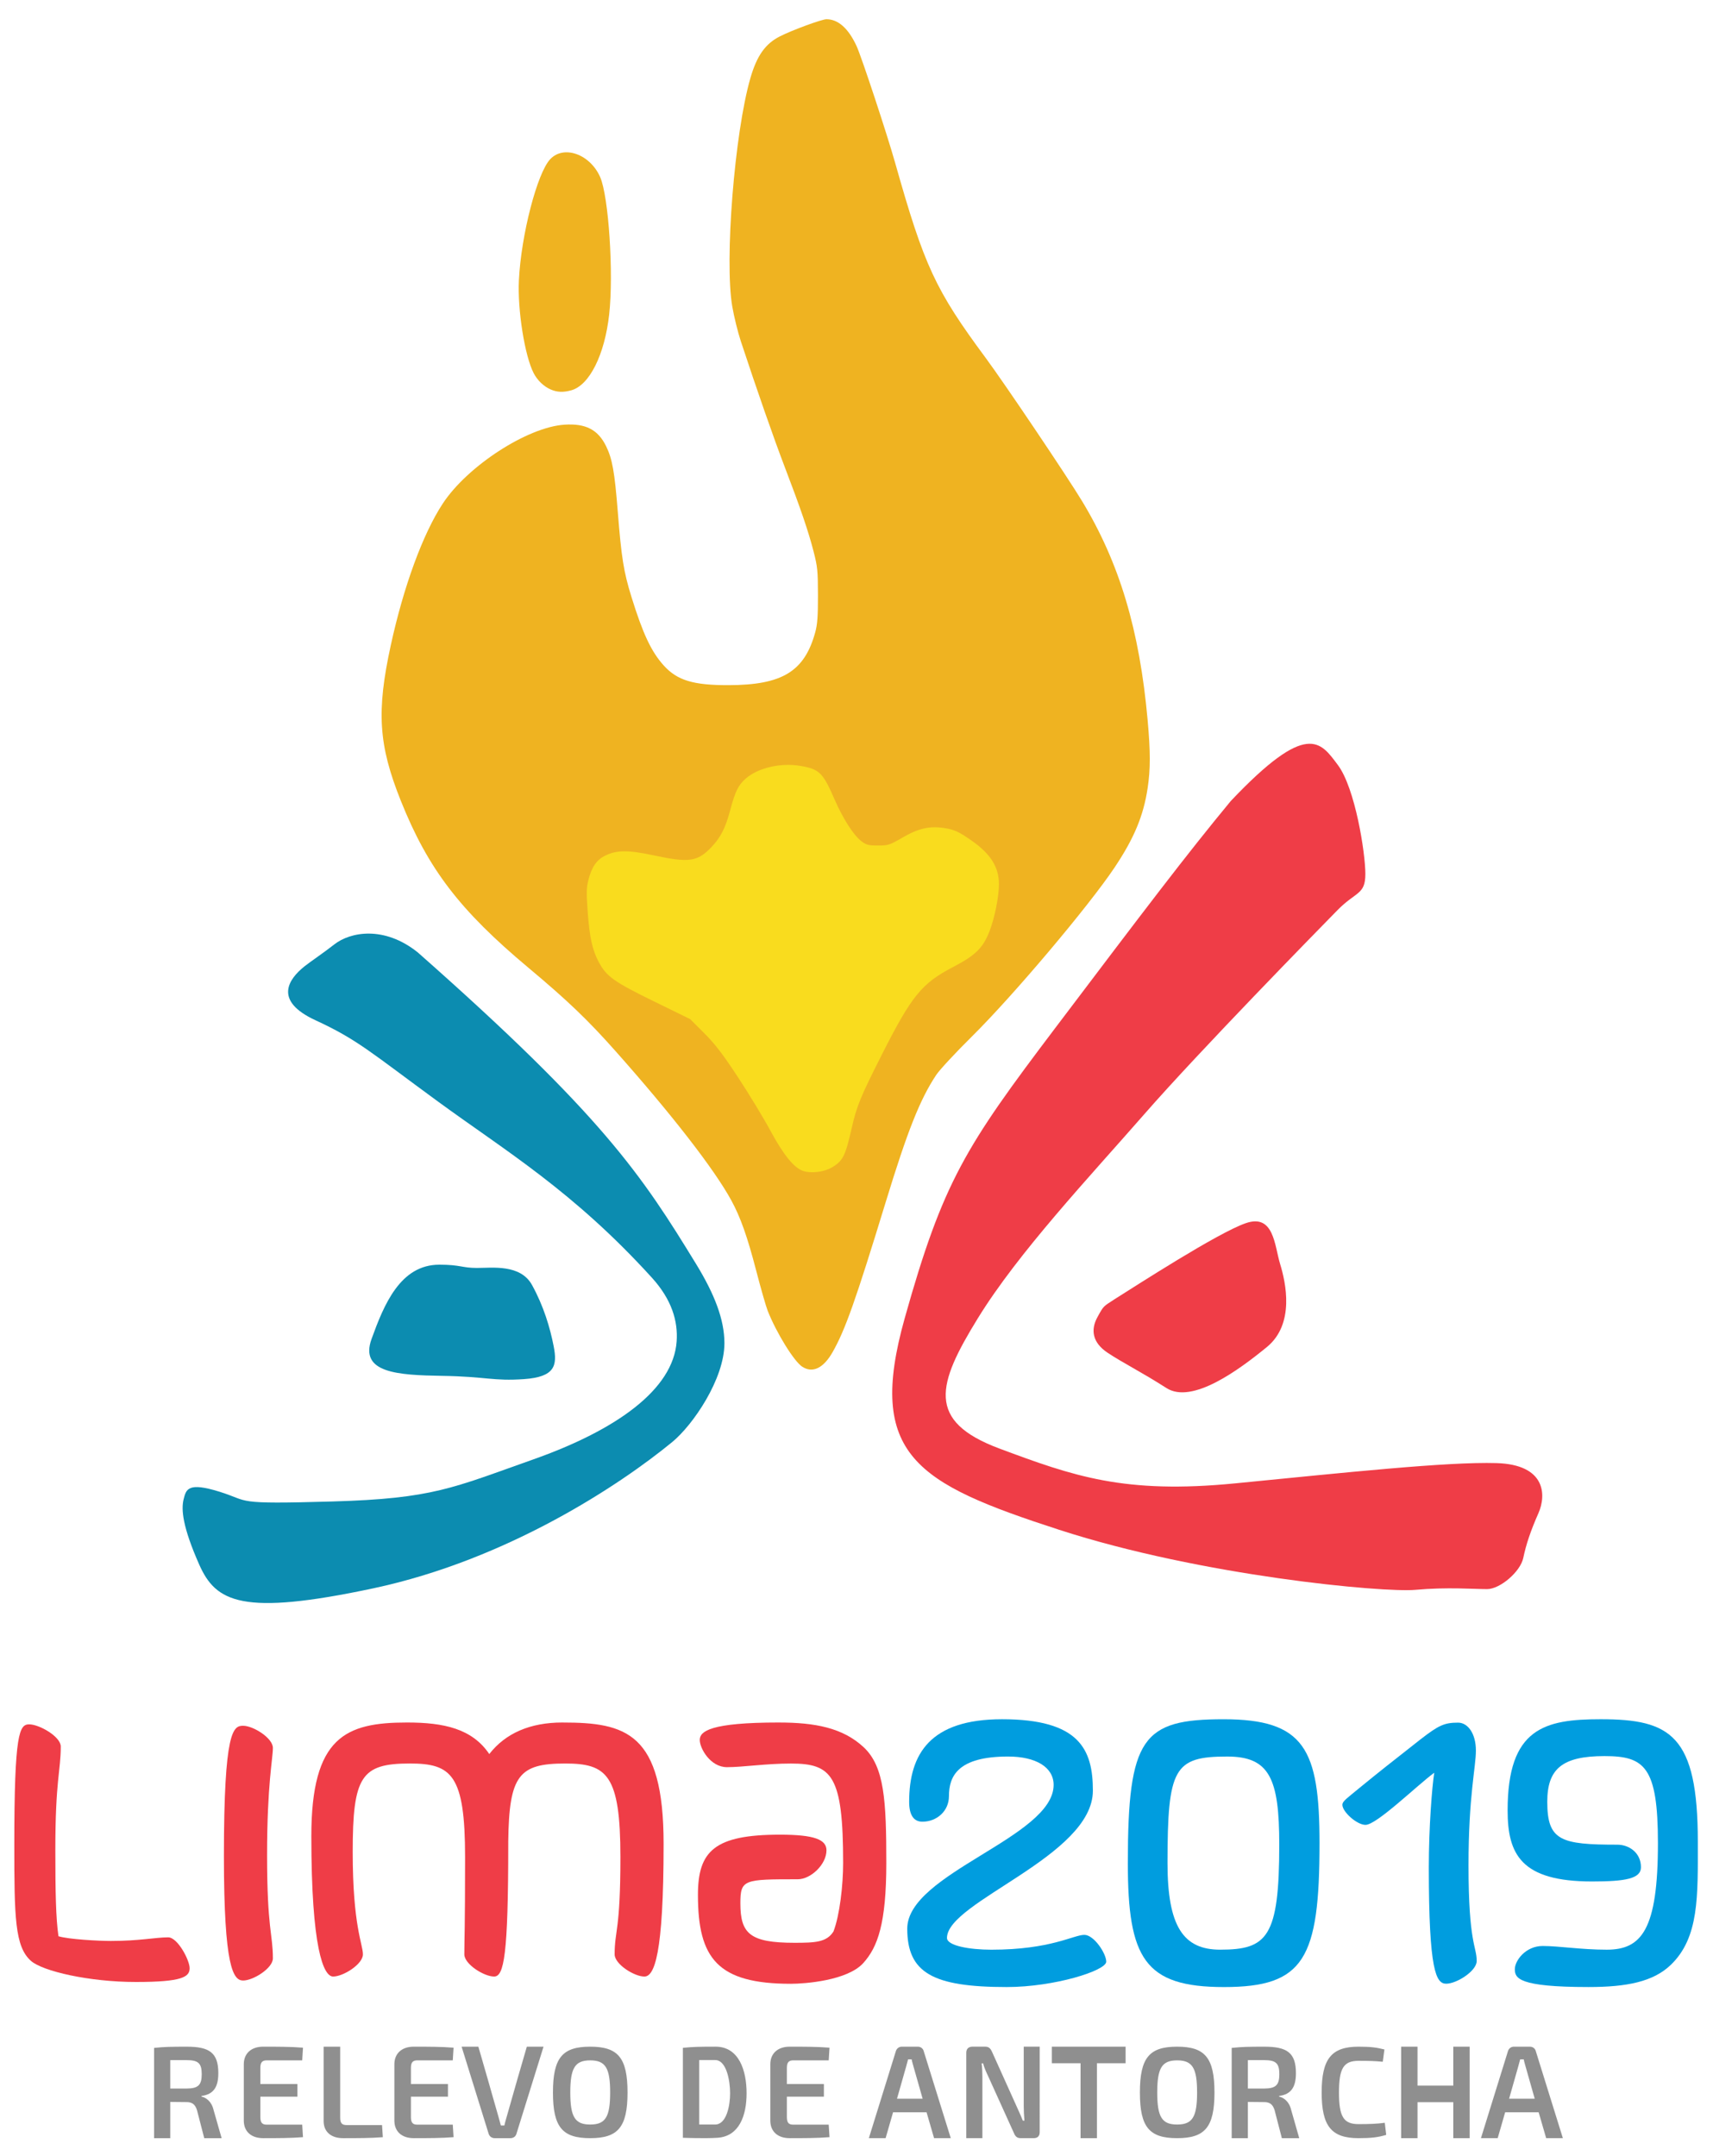 <?xml version="1.0" encoding="UTF-8"?>
<!-- Created with Inkscape (http://www.inkscape.org/) -->
<svg width="238.33" height="300" version="1.1" viewBox="0 0 238.33 300" xml:space="preserve" xmlns="http://www.w3.org/2000/svg" xmlns:cc="http://creativecommons.org/ns#" xmlns:dc="http://purl.org/dc/elements/1.1/" xmlns:rdf="http://www.w3.org/1999/02/22-rdf-syntax-ns#"><g transform="matrix(.911 0 0 .911 5.944 354.83)" stroke-width=".235"><path d="m77.587-330c-1.066-0.462-2.045-1.4-2.613-2.506-1.362-2.649-2.473-9.639-2.252-14.174 0.337-6.929 2.799-16.424 4.801-18.519 2.082-2.179 6.075-0.738 7.609 2.747 1.302 2.956 2.075 14.733 1.379 20.98-0.688 6.172-3.011 10.823-5.79 11.595-1.22 0.339-2.152 0.302-3.134-0.123zm38.401 149.26c-1.256-0.826-3.924-5.145-5.259-8.513-0.269-0.679-1.066-3.455-1.77-6.17-1.342-5.17-2.397-8.15-3.791-10.708-2.587-4.748-9.075-13.115-17.686-22.808-4.26-4.796-7.327-7.731-13.315-12.744-10.496-8.787-15.317-15.097-19.475-25.49-3.416-8.539-3.745-13.627-1.536-23.759 1.964-9.005 4.899-17.011 7.931-21.632 3.777-5.756 12.959-11.706 18.618-12.065 3.23-0.205 5.095 0.761 6.331 3.278 0.948 1.93 1.307 3.934 1.783 9.953 0.561 7.103 0.905 9.251 2.093 13.078 1.758 5.661 3.024 8.354 4.923 10.466 2.051 2.281 4.512 3.029 9.923 3.014 8.199-0.023 11.588-2.096 13.226-8.092 0.328-1.199 0.416-2.417 0.411-5.646-6e-3 -3.735-0.068-4.355-0.668-6.682-0.808-3.132-1.953-6.487-4.426-12.96-1.671-4.373-4.237-11.725-6.691-19.172-0.448-1.359-1.034-3.74-1.302-5.293-1.205-6.979 0.349-26.528 2.774-34.896 0.987-3.407 2.27-5.222 4.488-6.352 1.868-0.952 6.411-2.624 7.129-2.624 1.786 0 3.355 1.402 4.601 4.112 0.747 1.624 4.634 13.39 5.868 17.765 4.473 15.851 6.143 19.45 13.859 29.875 2.851 3.851 12.453 18.121 14.72 21.877 5.702 9.445 8.759 19.657 9.997 33.403 0.44 4.887 0.441 7.504 3e-3 10.409-0.639 4.24-2.063 7.658-5.055 12.134-3.958 5.921-15.499 19.593-21.776 25.797-2.487 2.458-4.944 5.105-5.459 5.881-2.48 3.738-4.378 8.519-7.714 19.428-4.603 15.056-6.184 19.523-8.111 22.914-1.399 2.463-3.063 3.259-4.641 2.22z" fill="#efb321"/><path d="m120.51-211.17c1.705-0.999 2.074-1.735 3.06-6.098 0.733-3.245 1.33-4.699 4.506-10.986 4.62-9.145 6.155-11.038 10.985-13.548 3.383-1.758 4.559-2.918 5.542-5.469 0.789-2.046 1.434-5.279 1.434-7.186 0-2.556-1.25-4.569-4.083-6.574-1.972-1.396-2.705-1.739-4.23-1.978-2.248-0.353-3.98 0.035-6.383 1.43-2.015 1.169-2.207 1.231-3.787 1.231-1.472 0-1.768-0.078-2.553-0.678-1.164-0.888-2.808-3.458-4.066-6.354-1.781-4.102-2.317-4.63-5.201-5.125-3.018-0.518-6.491 0.286-8.371 1.937-1.132 0.994-1.612 1.969-2.369 4.818-0.736 2.768-1.466 4.192-2.925 5.708-2.092 2.173-3.384 2.351-8.744 1.203-3.891-0.834-5.635-0.829-7.389 0.02-1.322 0.64-2.087 1.73-2.587 3.686-0.315 1.234-0.334 1.957-0.126 4.822 0.292 4.02 0.705 5.907 1.702 7.776 1.17 2.195 2.302 3.001 8.421 5.997l5.528 2.707 2.148 2.149c1.677 1.677 2.813 3.159 5.175 6.752 1.665 2.532 3.874 6.174 4.909 8.095 2.042 3.789 3.675 5.787 5.08 6.215 1.246 0.379 3.153 0.137 4.325-0.55z" fill="#f9dc1e"/></g><g transform="matrix(.911 0 0 .911 5.944 354.83)" fill="#009ddf" stroke-width="1.193"><path d="m159.08-93.952c-1.651 0-5.115 2.265-14.203 2.265-3.345 0-6.776-0.609-6.776-1.799 0-5.548 22.282-12.472 22.282-22.497 0-6.305-2.07-10.906-13.875-10.906-10.939 0-14.184 5.258-14.184 12.614 0 1.984 0.671 3.036 2.022 3.036 2.213 0 4.054-1.632 4.054-3.902 0-3.069 1.375-6.052 9.031-6.052 4.249 0 6.956 1.632 6.956 4.335 0 7.994-22.354 13.494-22.354 21.954 0 6.747 3.892 8.922 15.197 8.922 7.275 0 15.193-2.508 15.193-3.873 0-1.247-1.87-4.097-3.345-4.097"/><path d="m171.78-104.91c0-14.531 0.994-16.282 9.126-16.282 6.457 0 7.941 3.364 7.941 13.442 0 14.179-1.846 16.059-9.026 16.059-5.605 0-8.041-3.516-8.041-13.219m23.215-3.064c0-14.364-2.298-18.913-14.66-18.913-12.357 0-14.613 2.764-14.613 21.978 0 14.527 2.546 18.928 14.675 18.928 12.247 0 14.598-4.282 14.598-21.992"/><path d="m217.75-104.62c0-10.563 1.128-14.926 1.128-17.486 0-2.617-1.242-4.263-2.722-4.263-2.094 0-2.955 0.395-5.734 2.55-3.921 3.074-6.59 5.177-9.426 7.504-1.703 1.423-2.508 1.932-2.508 2.493 0 1.09 2.222 3.069 3.526 3.069 1.713 0 7.846-6.01 10.501-7.965-0.343 2.213-0.828 8.365-0.828 14.46 0 15.892 1.118 17.767 2.655 17.767 1.589 0 4.658-1.937 4.658-3.469 0-2.27-1.251-2.612-1.251-14.66"/><path d="m252.77-108.2c0-16.244-4.149-18.69-14.821-18.69-8.56 0-14.227 1.337-14.227 13.918 0 6.704 2.046 10.863 12.889 10.863 5.091 0 7.475-0.419 7.475-2.179 0-2.217-1.827-3.44-3.602-3.44-8.65 0-10.706-0.614-10.706-6.552 0-5.015 2.26-6.98 8.736-6.98 6.095 0 8.165 1.589 8.165 13.289 0 13.28-2.508 16.282-7.822 16.282-3.925 0-7.275-0.566-9.773-0.566-2.617 0-4.259 2.236-4.259 3.54 0 1.366 0.509 2.731 11.244 2.731 5.862 0 9.883-0.809 12.566-3.378 4.359-4.183 4.135-10.511 4.135-18.837"/></g><g transform="matrix(.911 0 0 .911 5.944 354.83)" fill="#ef3d47" stroke-width="1.316"><path d="m30.606-86.979c-1.496 0-2.934-1.942-2.934-19.01 0-19.303 1.438-19.902 2.934-19.902 1.554 0 4.545 1.879 4.545 3.38 0 1.664-0.887 5.542-0.887 16.401 0 11.315 0.887 12.029 0.887 15.745 0 1.501-2.991 3.385-4.545 3.385"/><path d="m19.168-93.574c-2 0-4.33 0.551-8.759 0.551-1.884 0-6.424-0.241-8.004-0.719-0.399-2.745-0.478-6.807-0.478-13.131 0-10.864 0.829-12.087 0.829-15.855 0-1.501-3.27-3.38-4.823-3.38-1.496 0-2.273 1.275-2.273 18.348 0 11.079 0.073 15.609 2.551 17.787 1.779 1.569 8.886 3.217 16.023 3.217 7.096 0 8.203-0.777 8.203-2.11 0-1.223-1.832-4.708-3.27-4.708"/><path d="m112.43-126.39c-10.476 0-12.087 1.338-12.087 2.666 0 1.27 1.611 4.157 4.162 4.157 2.435 0 5.925-0.556 9.757-0.556 6.287 0 7.978 1.832 7.978 15.189 0 3.375-0.514 7.951-1.475 10.465-1.039 1.643-2.761 1.727-5.952 1.727-6.839 0-8.266-1.417-8.266-6.041 0-3.642 0.535-3.663 8.765-3.663 1.994 0 4.383-2.262 4.383-4.424 0-1.627-1.816-2.388-7.101-2.388-10.024 0-12.528 2.514-12.528 9.2 0 9.715 3.007 13.578 14.196 13.578 2.136 0 8.634-0.483 11.058-3.17 2.194-2.425 3.516-6.03 3.516-15.283 0-9.51-0.283-14.711-3.453-17.676-3.186-2.976-7.442-3.779-12.953-3.779"/><path d="m79.362-126.39c-4.907 0-8.67 1.622-11.163 4.818-2.619-3.879-6.923-4.818-12.565-4.818-9.332 0-14.611 2.167-14.611 17.346 0 17.072 1.837 21.456 3.328 21.456 1.554 0 4.55-1.889 4.55-3.385 0-1.554-1.559-4.325-1.559-15.63 0-11.546 1.281-13.525 8.717-13.525 6.377 0 8.445 1.7 8.445 14.302 0 11.305-0.115 12.475-0.115 14.853 0 1.496 2.997 3.385 4.55 3.385 1.501 0 2.157-3.207 2.157-20.285v-0.346c0.126-10.098 1.617-11.908 8.691-11.908 6.377 0 8.439 1.7 8.439 14.302 0 11.305-0.882 11.137-0.882 14.853 0 1.496 2.991 3.385 4.54 3.385 1.501 0 2.939-3.207 2.939-20.285 0-17-5.763-18.516-15.461-18.516"/></g><g transform="matrix(.911 0 0 .911 5.944 354.83)" fill="#8f8f8f"><path d="m133.01-73.756c-0.104-0.382-0.241-0.812-0.305-1.185h-0.545l-0.321 1.185-1.372 4.831h3.914zm-3.144 6.901-1.139 3.954h-2.559l4.131-13.307c0.128-0.414 0.497-0.666 0.906-0.666h2.43c0.433 0 0.794 0.252 0.906 0.666l4.139 13.307h-2.551l-1.147-3.954" stroke-width="2.024"/><path d="m226.49-73.756c-0.104-0.382-0.241-0.812-0.305-1.185h-0.545l-0.321 1.185-1.372 4.831h3.914zm-3.144 6.901-1.139 3.954h-2.559l4.131-13.307c0.128-0.414 0.497-0.666 0.906-0.666h2.43c0.433 0 0.794 0.252 0.906 0.666l4.139 13.307h-2.551l-1.147-3.954" stroke-width="2.024"/><g stroke-width="2.02"><path d="m39.749-63.054c-1.829 0.154-4.067 0.154-6.08 0.154-1.813 0-2.936-0.995-2.96-2.636v-8.701c0.024-1.633 1.163-2.636 2.96-2.636 2.013 0 4.251 0 6.08 0.154l-0.12 1.933h-5.398c-0.714 0-0.995 0.307-0.995 1.173v2.442h5.655v1.933h-5.655v3.105c0 0.873 0.281 1.173 0.995 1.173h5.398"/><path d="m62.745-63.054c-1.829 0.154-4.067 0.154-6.08 0.154-1.813 0-2.936-0.995-2.96-2.636v-8.701c0.024-1.633 1.163-2.636 2.96-2.636 2.013 0 4.251 0 6.08 0.154l-0.12 1.933h-5.398c-0.714 0-0.995 0.307-0.995 1.173v2.442h5.655v1.933h-5.655v3.105c0 0.873 0.281 1.173 0.995 1.173h5.398"/><path d="m120.16-63.054c-1.829 0.154-4.067 0.154-6.08 0.154-1.813 0-2.936-0.995-2.96-2.636v-8.701c0.024-1.633 1.163-2.636 2.96-2.636 2.013 0 4.251 0 6.08 0.154l-0.12 1.933h-5.398c-0.714 0-0.995 0.307-0.995 1.173v2.442h5.655v1.933h-5.655v3.105c0 0.873 0.281 1.173 0.995 1.173h5.398"/></g><path d="m21.965-70.48c1.757-0.016 2.318-0.497 2.318-2.198 0-1.692-0.561-2.142-2.318-2.142h-2.486v4.339zm2.703 7.58-1.107-4.275c-0.281-0.906-0.762-1.235-1.596-1.235l-2.486-0.024v5.535h-2.471v-13.788c1.58-0.168 2.655-0.184 5.013-0.184 3.401 0 4.797 0.898 4.797 4.035 0 2.061-0.674 3.24-2.575 3.489v0.088c0.682 0.16 1.54 0.73 1.845 2.037l1.235 4.323" stroke-width="2.012"/><path d="m186.54-70.48c1.757-0.016 2.318-0.497 2.318-2.198 0-1.692-0.561-2.142-2.318-2.142h-2.486v4.339zm2.703 7.58-1.107-4.275c-0.281-0.906-0.762-1.235-1.596-1.235l-2.486-0.024v5.535h-2.471v-13.788c1.58-0.168 2.655-0.184 5.013-0.184 3.401 0 4.797 0.898 4.797 4.035 0 2.061-0.674 3.24-2.575 3.489v0.088c0.682 0.16 1.54 0.73 1.845 2.037l1.235 4.323" stroke-width="2.012"/><path d="m205.18-63.403c-1.219 0.377-2.334 0.503-4.227 0.503-4.139 0-5.631-1.83-5.631-6.975 0-5.145 1.492-6.998 5.631-6.998 1.821 0 2.751 0.118 3.954 0.424l-0.249 1.877c-1.227-0.118-2.053-0.141-3.706-0.141-2.286 0-2.984 1.139-2.984 4.838 0 3.692 0.698 4.831 2.984 4.831 1.749 0 2.831-0.047 4.011-0.204" stroke-width="1.991"/><path d="m152.26-63.835c0 0.609-0.313 0.934-0.914 0.934h-1.981c-0.545 0-0.818-0.236-1.035-0.764l-3.882-8.571c-0.265-0.569-0.69-1.446-0.818-2.088h-0.241c0.096 0.699 0.12 1.43 0.12 2.112v9.31h-2.462v-13.039c0-0.601 0.345-0.934 0.946-0.934h1.941c0.529 0 0.794 0.236 1.035 0.764l3.754 8.327c0.265 0.609 0.666 1.454 0.963 2.21h0.241c-0.064-0.772-0.104-1.511-0.104-2.275v-9.026h2.438" stroke-width="2.025"/><path d="m170.21-69.875c0 3.742 0.722 4.893 3.04 4.893 2.334 0 3.048-1.151 3.048-4.893 0-3.75-0.714-4.908-3.048-4.908-2.318 0-3.04 1.159-3.04 4.908m8.743 0c0 5.339-1.492 6.975-5.703 6.975s-5.687-1.636-5.687-6.975c0-5.354 1.476-6.998 5.687-6.998s5.703 1.644 5.703 6.998" stroke-width="1.987"/><path d="m80.571-69.875c0 3.742 0.722 4.893 3.04 4.893 2.334 0 3.048-1.151 3.048-4.893 0-3.75-0.714-4.908-3.048-4.908-2.318 0-3.04 1.159-3.04 4.908m8.743 0c0 5.339-1.492 6.975-5.703 6.975s-5.687-1.636-5.687-6.975c0-5.354 1.476-6.998 5.687-6.998s5.703 1.644 5.703 6.998" stroke-width="1.987"/><path d="m51.942-63.049c-1.829 0.149-4.067 0.149-6.08 0.149-1.813 0-2.936-0.964-2.96-2.554v-11.419h2.527v10.839c0 0.846 0.281 1.136 0.995 1.136h5.398" stroke-width="1.988"/><path d="m70.815-66.018c-0.104 0.382-0.241 0.812-0.305 1.185h-0.545l-0.321-1.185-1.672-5.866-1.44-4.989h-2.559l4.131 13.307c0.128 0.414 0.497 0.666 0.906 0.666h2.43c0.433 0 0.794-0.252 0.906-0.666l4.139-13.307h-2.551l-1.448 4.989z" stroke-width="2.024"/><path d="m102.7-64.981c1.741-0.024 2.278-2.881 2.278-4.781 0-1.876-0.537-5.068-2.278-5.068h-2.438v9.849zm-4.933-11.717c1.58-0.16 2.639-0.176 4.997-0.176 3.577 0 4.732 3.655 4.732 7.112 0 3.48-1.164 6.566-4.412 6.801-1.887 0.136-5.318 0.002-5.318 0.002" stroke-width="2.007"/><path d="m154.12-76.873v2.528h4.379v11.445h2.502v-11.445h4.379v-2.528z" stroke-width="2.023"/><path d="m207.46-76.873v13.973h2.5v-5.496h5.465v5.496h2.5v-13.973h-2.5v5.947h-5.465v-5.947z" stroke-width="2.024"/></g><g transform="matrix(.911 0 0 .911 5.944 354.83)" fill="#0c8cb0" fill-opacity=".999"><path d="m57.301-244c28.319 25 34.218 34.071 42.478 47.566 2.835 4.633 4.327 8.508 4.332 12.086 7e-3 5.482-4.8 12.513-7.982 15.126-7.803 6.409-25.038 17.953-45.686 22.345-20.033 4.262-24.004 2.102-26.549-3.65-2.544-5.752-2.765-8.407-2.378-9.956s0.664-2.655 5.476-1.161c4.812 1.493 1.881 1.936 17.257 1.493 15.376-0.442 18.361-2.075 30.642-6.416 12.819-4.531 21.409-10.728 21.923-18.03 0.216-3.059-0.713-6.358-3.781-9.736-12.01-13.222-22.345-19.358-32.633-26.881-10.288-7.522-12.279-9.458-18.75-12.445-6.471-2.987-4.093-6.305-1.659-8.241 0.896-0.713 2.767-1.956 4.56-3.356 2.399-1.874 7.581-2.903 12.752 1.255z"/><path d="m60.564-196.32c3.263 0 3.429 0.498 5.752 0.498s6.637-0.608 8.407 2.6c1.77 3.208 2.765 6.527 3.319 9.403 0.553 2.876 0.221 4.646-4.535 4.978-4.757 0.332-5.697-0.387-12.5-0.498s-12.666-0.442-10.785-5.642c1.881-5.199 4.37-11.338 10.343-11.338z"/></g><g transform="matrix(.911 0 0 .911 5.944 354.83)" fill="#ef3d47"><path d="m181.42-267.12c11.726-12.389 13.717-9.071 16.372-5.531s4.204 13.44 4.204 16.648-1.438 2.655-4.259 5.531-21.073 21.515-29.48 31.139c-8.407 9.624-19.248 21.128-25.442 31.195-6.195 10.066-7.965 15.708 3.319 19.912 11.283 4.204 19.027 6.969 35.951 5.31 16.925-1.659 32.412-3.319 39.934-3.097 7.522 0.221 7.633 4.867 6.416 7.633-1.217 2.765-1.881 4.757-2.323 6.858-0.442 2.102-3.54 4.757-5.531 4.757s-6.084-0.332-10.951 0.111c-4.867 0.442-32.633-2.102-54.425-9.181s-29.425-11.394-23.562-32.301 9.292-26.217 23.009-44.358c13.717-18.142 19.912-26.327 26.77-34.624z"/><path d="m163.64-191.01c3.363-2.112 15.8-10.169 20.102-11.655 4.302-1.486 4.38 3.442 5.241 6.258 0.86 2.816 2.268 9.152-2.034 12.672-4.302 3.52-11.42 8.761-15.331 6.258s-6.649-3.833-8.995-5.397-2.581-3.52-1.564-5.397 0.939-1.643 2.581-2.738z"/></g></svg>
